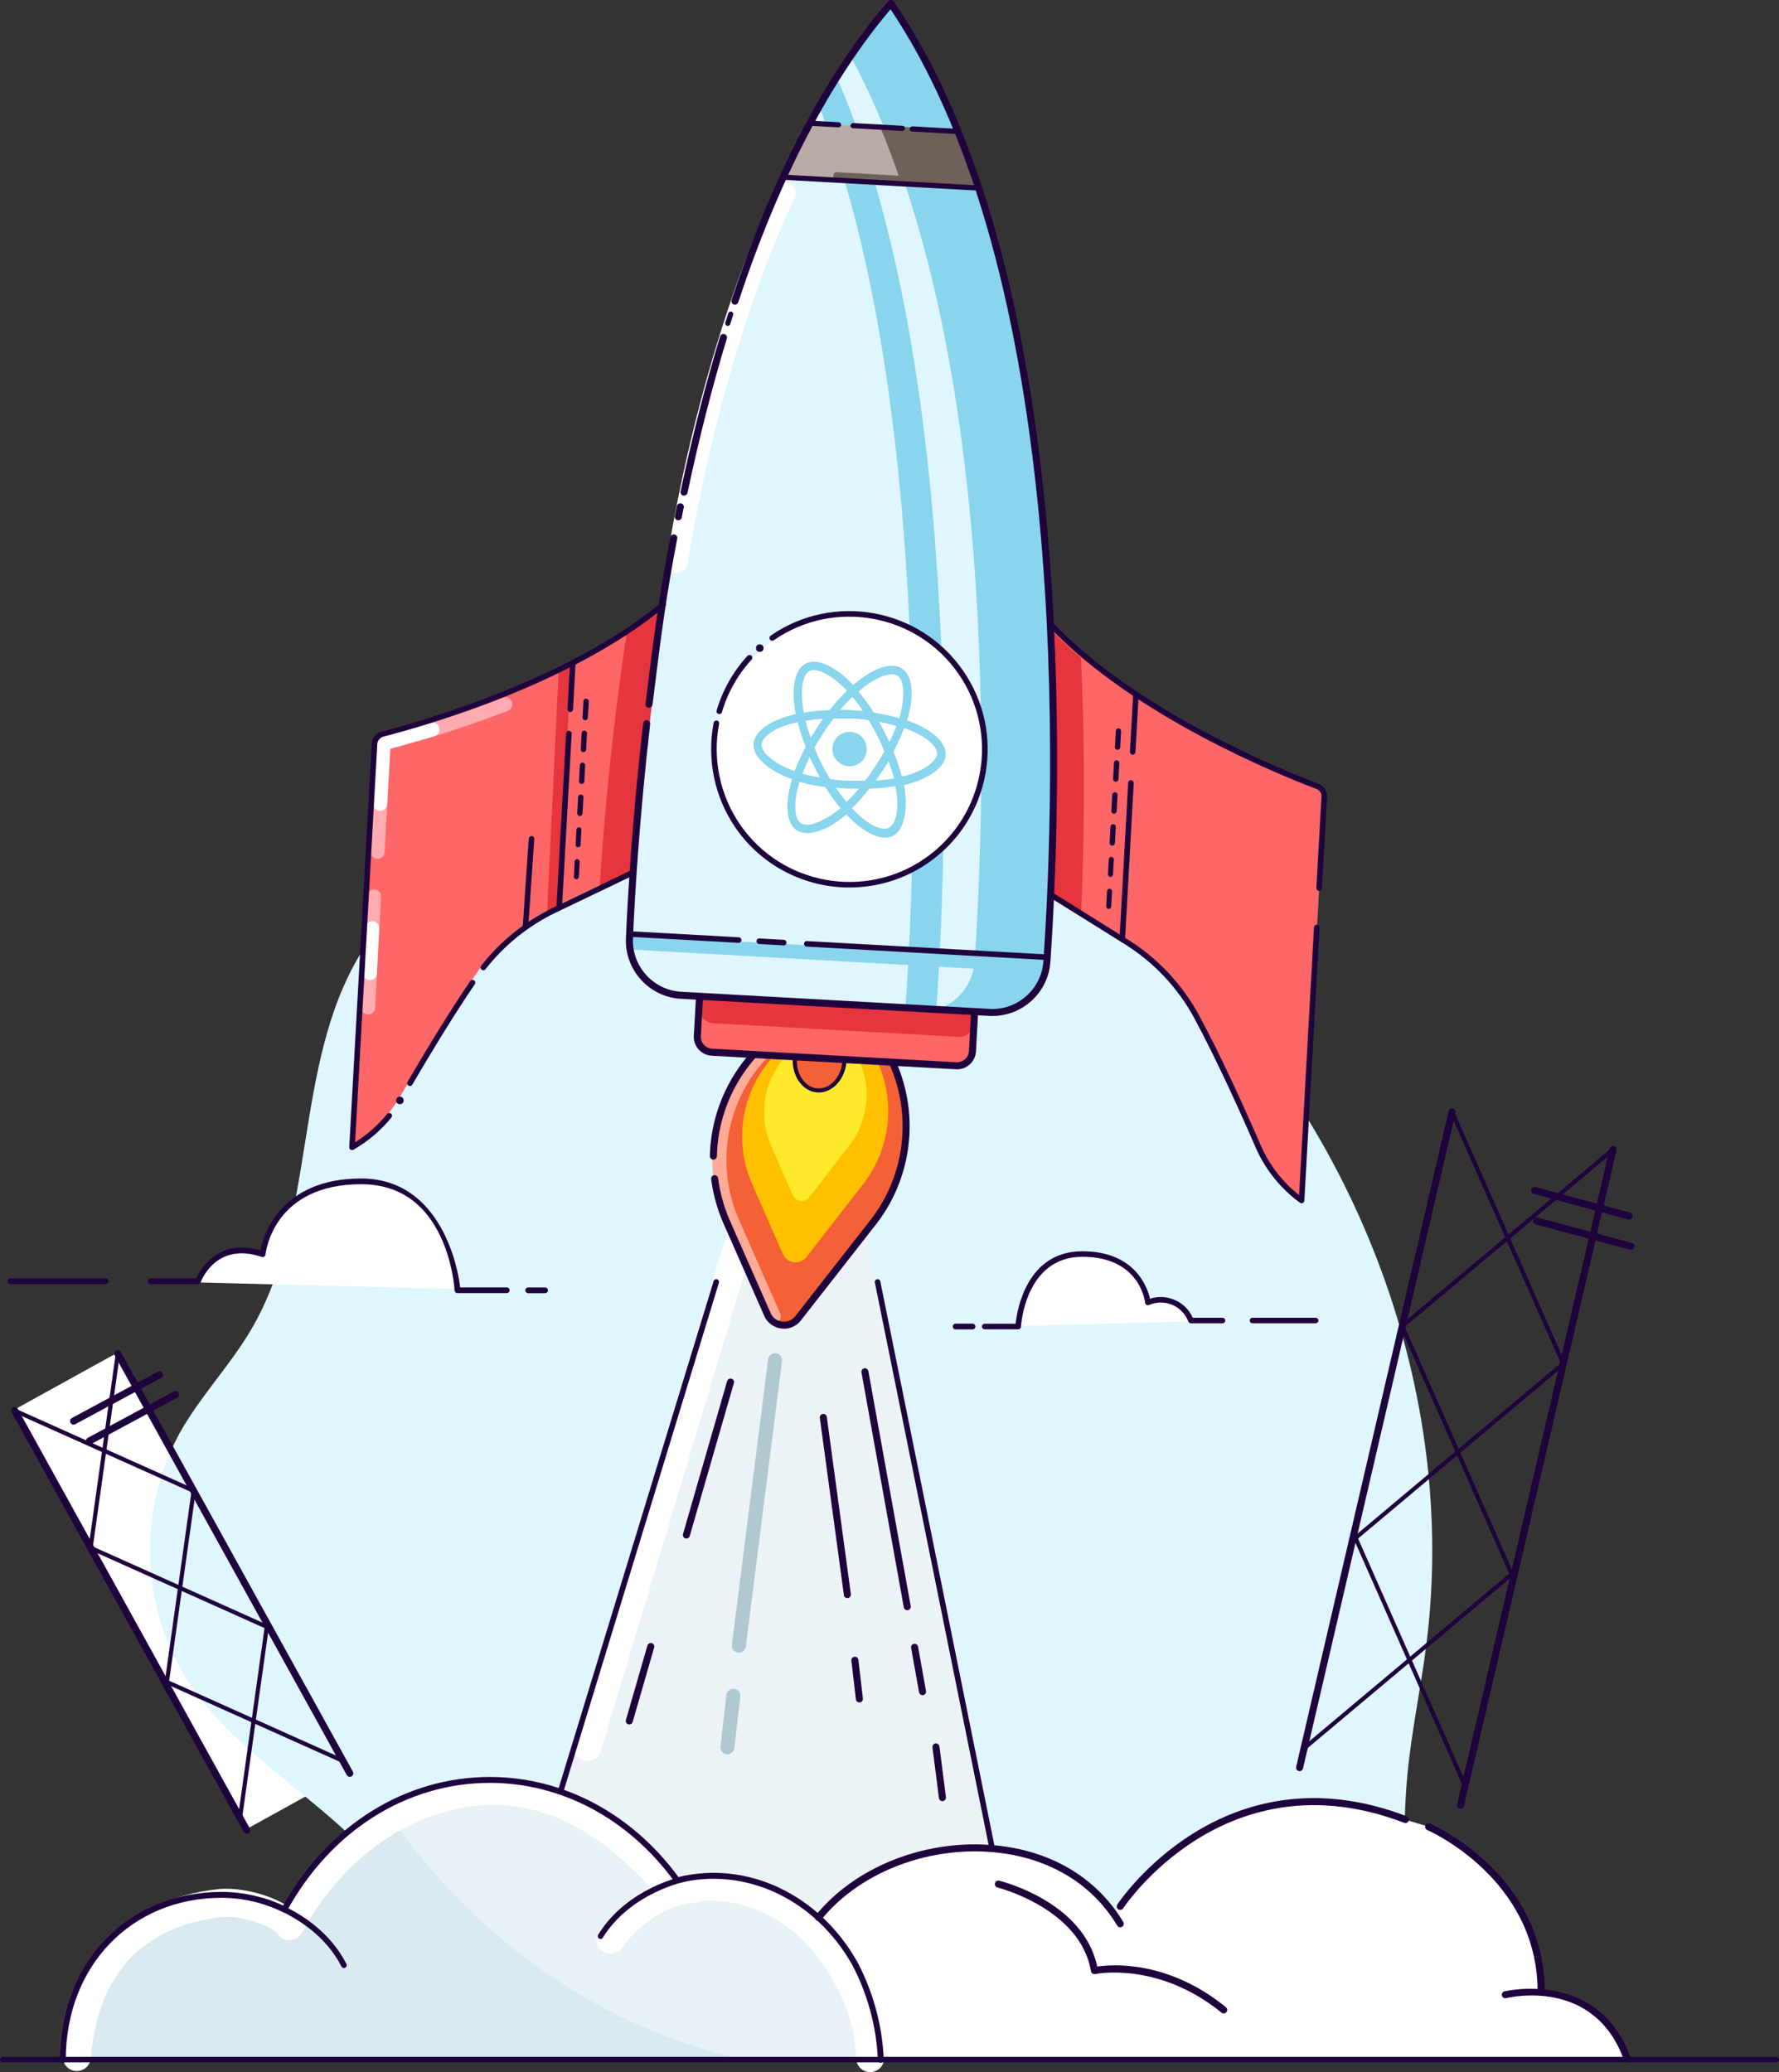 <?xml version="1.0" encoding="UTF-8"?>
<svg xmlns="http://www.w3.org/2000/svg" id="Layer_2" data-name="Layer 2" viewBox="0 0 573.97 668.58">
  <rect x="0" y="0" width="573.97" height="668.58" fill="#333333" stroke="none"/>
  <defs>
    <style> .cls-1 { fill: none; } .cls-2 { fill: #f56137; } .cls-3 { fill: #e8f1f5; } .cls-4 { fill: #fff; } .cls-5 { fill: #ffe92d; } .cls-6 { fill: #ecf3f6; } .cls-7 { fill: #ffc000; } .cls-8 { fill: #ffab97; } .cls-9 { fill: #ffabaf; } .cls-10 { fill: #fd6768; } .cls-11 { fill: #e5353e; } .cls-12 { fill: #baaba7; } .cls-13 { fill: #b0c9d1; } .cls-14 { fill: #dff6ff; } .cls-15 { fill: #1f033c; } .cls-16 { fill: #88d5ed; } .cls-17 { fill: #6f605a; } .cls-18 { fill: #aad4e2; isolation: isolate; opacity: .25; } </style>
  </defs>
  <g id="Layer_1-2" data-name="Layer 1">
    <g id="Layer_2-2" data-name="Layer 2">
      <g id="Layer_1-2" data-name="Layer 1-2">
        <path class="cls-4" d="M37.28,436.8l-33.23,18.37,42.67,77.12,5.51,9.98h0l.16,.29,9.46,17.1,14.86,26.86h0l2.27,3.97,33.23-18.37L37.28,436.8Z"></path>
        <path class="cls-14" d="M134.91,623.8c-11.86-34.73-53.13-49.9-73.63-80.28-15.91-24.33-17.21-55.43-3.38-81,6.62-11.89,16.29-21.84,23.18-33.59,21.35-36.45,13.34-84.68,35.05-120.9,17.67-29.49,55.01-45.78,88.67-38.56,8.8,1.88,17.33,5.19,26.29,6.24,10.93,1.27,21.94-.93,32.82-2.54,25.41-3.77,52.17-4.24,75.79,5.99,14.84,6.44,27.63,16.83,39.24,28.08,59.14,57.21,91.69,142.14,81.21,223.73-1.79,13.95-4.76,27.74-6.08,41.74-1.79,19.21-.41,38.68-3.04,57.82-.68,4.95-1.75,10.14-5.08,13.88-3.79,4.29-9.75,5.83-15.38,6.94-24.68,4.85-49.9,5.56-75.11,6.26l-159.85,4.4"></path>
        <path class="cls-4" d="M394.41,426.09h-10.19c-2.05-5.37-8.07-8.06-13.44-6.01-.15,.06-.29,.12-.44,.18,0,0-1.61-15.63-21.16-15.63s-20.69,23.39-20.69,23.39h-7.19"></path>
        <path class="cls-4" d="M48.58,413.41h15.29s5.1-14.09,20.87-8.73c0,0,2.4-23.5,31.76-23.5s31.1,35.14,31.1,35.14h15.02"></path>
        <path class="cls-4" d="M525.03,664.36c-10.03-27.97-39.36-20.73-39.36-20.73l11.61-.95c0-37.84-36.29-53.24-36.29-53.24l-7.49-2.27c-59.27-22.68-92.01,28.04-92.01,28.04l-2.06,2.04c-20.08-28.83-72.59-26.54-95.27,1.54l14.79,46.27,246.07-.7Z"></path>
        <path class="cls-3" d="M20.27,664.63c0-32.07,22.96-53.22,51.24-53.22,7.02,.02,13.93,1.63,20.23,4.72,13.77-25.11,38.34-41.81,66.33-41.81,24.34,0,46.09,12.63,60.43,32.42,21.57-5.49,44.78,4.54,57.32,26.86,5.06,9.6,7.92,20.19,8.37,31.03"></path>
        <path class="cls-18" d="M239.82,664.63H19.2c0-32.05,22.96-53.19,51.24-53.19,7.03,0,13.98,1.59,20.3,4.67,7.54-14.08,19-25.68,33-33.37,9.66,15.31,46.39,66.01,116.07,81.89Z"></path>
        <path class="cls-4" d="M280.74,668.58c-2.43,0-4.44-1.92-4.53-4.37-.33-8.82-2.88-17.49-7.38-25.08-11.29-20.26-30.69-29.61-50.69-24.5-1.68,.43-3.45-.14-4.58-1.45-17.63-20.69-35.35-30.75-54.19-30.75-24.46,0-48.22,15.78-62,41.18-.73,1.34-2.08,2.23-3.6,2.36-1.52,.12-3-.51-3.95-1.71-2.59-3.28-12.67-6.38-18.6-5.67-25.3,2.94-39.8,18.67-41.91,45.48-.2,2.5-2.36,4.34-4.88,4.17-2.5-.2-4.36-2.38-4.17-4.88,2.46-31.23,20.18-50.33,49.91-53.78,6.32-.73,15.65,1.26,21.93,5.02,15.69-25.57,41.04-41.23,67.27-41.23,20.98,0,40.4,10.43,59.29,31.86,22.86-4.57,45.41,6.76,58.03,29.4,5.21,8.78,8.2,18.94,8.58,29.26,.09,2.51-1.86,4.61-4.37,4.7-.06,0-.11,0-.17,0Z"></path>
        <path class="cls-6" d="M247.7,360.99l-66.74,216.77s31.3,13.79,37.27,29.6c16.04-4.35,33.19-.11,45.37,11.21,14.42-15.64,35.16-23.9,56.39-22.43l-46.37-226.09"></path>
        <path class="cls-4" d="M189.49,568.21c-.43,0-.87-.06-1.31-.19-2.4-.72-3.76-3.25-3.04-5.65l58.21-193.6c.72-2.4,3.26-3.76,5.65-3.04,2.4,.72,3.76,3.25,3.04,5.65l-58.21,193.61c-.59,1.96-2.39,3.23-4.34,3.23Z"></path>
        <path class="cls-2" d="M243.27,340.25c-.5,.41-.94,.88-1.32,1.41-12.42,14.72-15.29,35.26-7.39,52.83l13.22,29.99c1.53,2.83,5.07,3.88,7.9,2.35,.62-.33,1.17-.77,1.62-1.3l23.98-30.62c11.29-14.07,14.18-33.11,7.58-49.9l-.91-2.27"></path>
        <path class="cls-8" d="M249.65,426.98c-.87,0-1.7-.51-2.08-1.36l-13.2-30.01c-8.18-18.2-5.15-39.84,7.71-55.11,.4-.56,.99-1.18,1.65-1.71,.98-.79,2.4-.63,3.19,.35,.78,.98,.63,2.41-.35,3.19-.35,.28-.66,.6-.92,.97-11.85,14.08-14.61,33.84-7.14,50.48l13.21,30.03c.5,1.15-.02,2.49-1.16,2.99-.3,.13-.61,.19-.91,.19Z"></path>
        <path class="cls-7" d="M249.53,340.87c-.38,.31-.71,.67-1,1.07-9.49,11.19-11.74,26.82-5.81,40.24l10.05,22.87c1.27,2.16,4.05,2.89,6.21,1.62,.38-.22,.73-.5,1.03-.82l18.15-23.36c8.57-10.72,10.77-25.2,5.76-37.97l-.68-1.75"></path>
        <path class="cls-5" d="M253.5,340.87c-.26,.22-.5,.47-.7,.75-6.61,7.88-8.14,18.85-3.95,28.24l7.05,16.04c.82,1.51,2.71,2.06,4.22,1.24,.33-.18,.62-.42,.87-.7l12.7-16.4c6.01-7.52,7.55-17.67,4.04-26.63l-.48-1.22"></path>
        <path class="cls-2" d="M272.47,342.52c-.45,5.51-4.4,9.66-8.82,9.3s-7.62-5.13-7.17-10.62"></path>
        <path class="cls-10" d="M225.69,321.49l-.73,12.77c-.14,2.73,1.94,5.07,4.67,5.24l78.87,4.38c2.68,.16,5-1.86,5.22-4.54l.68-12.23"></path>
        <path class="cls-11" d="M226.28,312.17l-.73,12.77c-.15,2.73,1.93,5.06,4.66,5.22,0,0,0,0,.01,0l78.94,4.4c2.73,.15,5.06-1.93,5.22-4.66h0s.68-12.22,.68-12.22"></path>
        <path class="cls-15" d="M308.8,345.03c-.12,0-.23,0-.35-.01l-78.87-4.38c-3.34-.21-5.92-3.09-5.74-6.43l.73-12.78c.04-.63,.56-1.09,1.2-1.07,.63,.04,1.1,.57,1.07,1.2l-.73,12.77c-.11,2.1,1.51,3.91,3.61,4.04l78.86,4.38c2.03,.08,3.86-1.45,4.02-3.5l.68-12.2c.03-.63,.54-1.11,1.2-1.07,.63,.03,1.1,.57,1.07,1.2l-.68,12.23c-.26,3.18-2.94,5.62-6.06,5.62Z"></path>
        <path class="cls-15" d="M252.92,428.71c-2.47,0-4.87-1.32-6.13-3.64l-13.27-30.07c-2.05-4.62-3.42-9.51-4.08-14.53-.08-.62,.36-1.19,.98-1.27,.61-.09,1.19,.36,1.27,.98,.63,4.81,1.94,9.49,3.9,13.91l13.23,29.99c1.19,2.2,4.05,3.05,6.33,1.81,.5-.27,.94-.62,1.31-1.05l23.94-30.62c11.02-13.73,13.85-32.42,7.41-48.79l-.9-2.26c-.23-.58,.05-1.24,.63-1.47,.58-.23,1.24,.05,1.47,.63l.91,2.27c6.74,17.13,3.77,36.68-7.74,51.04l-23.97,30.66c-.59,.68-1.24,1.21-1.98,1.6-1.05,.57-2.19,.84-3.31,.84Z"></path>
        <path class="cls-15" d="M230.16,374.17h-.02c-.63-.01-1.12-.53-1.11-1.16,.25-11.71,4.53-23.1,12.06-32.08,.38-.53,.89-1.08,1.46-1.55,.49-.4,1.2-.33,1.6,.15,.4,.48,.33,1.2-.15,1.6-.43,.35-.8,.75-1.12,1.19-7.25,8.65-11.35,19.54-11.58,30.73-.01,.62-.52,1.11-1.13,1.11Z"></path>
        <path class="cls-15" d="M264.17,352.5c-.19,0-.39,0-.59-.02-2.34-.19-4.44-1.5-5.9-3.67-1.43-2.13-2.1-4.85-1.87-7.65,.03-.36,.36-.61,.71-.6,.36,.03,.63,.35,.6,.71-.21,2.51,.38,4.93,1.64,6.81,1.24,1.84,2.99,2.94,4.92,3.1,4.07,.32,7.69-3.57,8.11-8.7,.03-.36,.35-.61,.71-.6,.36,.03,.63,.35,.6,.71-.46,5.61-4.41,9.93-8.95,9.93Z"></path>
        <path class="cls-14" d="M319.26,326.64l-99.6-5.53c-9.61-.55-16.99-8.71-16.58-18.33,2.43-57,15.4-221.46,84.36-301.69,59.64,87.38,54.24,252.29,50.34,309.22-.67,9.59-8.91,16.86-18.51,16.33Z"></path>
        <path class="cls-16" d="M338,310.24c-.64,9.6-8.9,16.9-18.51,16.35l-16.88-.93c6.69-2.29,11.35-8.37,11.82-15.42,3.65-53.37,8.62-201.64-39.9-291.94,4.04-6,8.43-11.75,13.13-17.24,59.59,87.4,54.21,252.24,50.34,309.18Z"></path>
        <path class="cls-16" d="M302.14,324.78c-.46,.2-.93,.37-1.41,.52h1.38l-9.94-.7c4.13-57.87,7.1-201.7-27.95-290.49,1.84-3.08,3.75-6.14,5.72-9.16,39.56,89.76,36.5,239.9,32.19,299.83Z"></path>
        <path class="cls-12" d="M315.77,60.68l-62.99-3.52,.29-.64c.7-1.52,1.41-3.04,2.27-4.54,.18-.41,.39-.82,.59-1.22,.77-1.61,1.57-3.22,2.27-4.81,.32-.64,.64-1.27,.98-1.91,.68-1.34,1.36-2.65,2.09-3.95,.04-.11,.1-.22,.16-.32l47.64,2.65c2.43,5.9,4.65,12,6.71,18.24Z"></path>
        <path class="cls-17" d="M314.5,60.02l-23.89-1.34c-2.07-6.23-4.34-12.28-6.81-18.15l23.95,1.34c2.45,5.76,4.67,11.91,6.74,18.15Z"></path>
        <line class="cls-1" x1="184.79" y1="213.38" x2="180.42" y2="291.96"></line>
        <line class="cls-1" x1="189.1" y1="225.34" x2="188.81" y2="230.56"></line>
        <line class="cls-1" x1="188.54" y1="235.66" x2="188.24" y2="240.85"></line>
        <line class="cls-1" x1="187.95" y1="245.96" x2="187.65" y2="251.18"></line>
        <line class="cls-1" x1="187.38" y1="256.28" x2="187.08" y2="261.5"></line>
        <line class="cls-1" x1="186.79" y1="266.76" x2="186.52" y2="271.64"></line>
        <line class="cls-1" x1="186.22" y1="277.06" x2="185.95" y2="281.96"></line>
        <path class="cls-10" d="M213.87,194.24c-31.08,25.79-79.44,38.88-90.58,41.67-1.44,.37-2.47,1.63-2.54,3.11l-7.33,130.34h0c6.6-3.8,12.08-9.28,15.88-15.88,5.9-10.28,15.45-26.49,24.32-39.27,6.39-9.28,15.09-16.72,25.25-21.59l25.41-12.18"></path>
        <path class="cls-9" d="M118.76,327.37s-.08,0-.12,0c-1.25-.07-2.21-1.13-2.14-2.39l1.91-35.86c.07-1.25,1.16-2.19,2.39-2.14,1.25,.07,2.21,1.13,2.14,2.39l-1.91,35.86c-.06,1.21-1.07,2.15-2.26,2.15Z"></path>
        <path class="cls-4" d="M119.33,316.26s-.08,0-.12,0c-1.25-.06-2.21-1.13-2.15-2.38l.75-14.5c.06-1.25,1.12-2.22,2.38-2.15,1.25,.06,2.21,1.13,2.15,2.38l-.75,14.5c-.06,1.21-1.06,2.15-2.26,2.15Z"></path>
        <path class="cls-9" d="M121.83,277.13s-.08,0-.13,0c-1.25-.07-2.21-1.14-2.14-2.39l1.84-33.64c.12-1.78,1.33-3.29,3.01-3.78,12.81-3.35,25.5-7.45,37.79-12.19,1.17-.45,2.48,.13,2.93,1.3s-.13,2.48-1.3,2.93c-12.35,4.76-25.11,8.89-37.92,12.25l-1.82,33.37c-.07,1.21-1.07,2.14-2.26,2.14Z"></path>
        <path class="cls-4" d="M122.67,261.63s-.08,0-.13,0c-1.25-.07-2.21-1.14-2.14-2.39l1-18.15c.12-1.78,1.33-3.29,3.01-3.78,1.54-.4,4.2-1.17,7.53-2.12,2.1-.6,4.46-1.28,6.96-1.99,1.2-.34,2.46,.36,2.8,1.56,.34,1.21-.36,2.46-1.56,2.8-2.49,.71-4.85,1.38-6.95,1.98-3.16,.91-5.73,1.64-7.28,2.06l-.98,17.88c-.07,1.21-1.07,2.14-2.26,2.14Z"></path>
        <polygon class="cls-11" points="180.44 292.66 176.49 294.89 180.26 216.24 184.25 213.61 180.44 292.66"></polygon>
        <line class="cls-1" x1="366.47" y1="224.48" x2="362.09" y2="303.05"></line>
        <line class="cls-1" x1="360.86" y1="235.86" x2="360.57" y2="241.08"></line>
        <line class="cls-1" x1="360.27" y1="246.18" x2="360" y2="251.38"></line>
        <line class="cls-1" x1="359.71" y1="256.48" x2="359.41" y2="261.7"></line>
        <line class="cls-1" x1="359.14" y1="266.8" x2="358.85" y2="272.02"></line>
        <line class="cls-1" x1="358.55" y1="277.28" x2="358.28" y2="282.16"></line>
        <line class="cls-1" x1="357.98" y1="287.58" x2="357.71" y2="292.48"></line>
        <path class="cls-10" d="M339.63,202.18c28.01,29.01,74.61,47.45,85.36,51.54,1.42,.51,2.34,1.88,2.27,3.38l-7.26,130.25h0c-6.17-4.5-11.02-10.57-14.04-17.58-4.72-10.87-12.43-28.04-19.8-41.72-5.34-9.88-13.16-18.19-22.68-24.14l-23.91-14.95"></path>
        <path class="cls-11" d="M212.69,196.83l.84,2.79c-1.5,9.28-1.93,17.26-2.95,25.38-.36,2.74-.75,6.49-1.04,9.07-2,17.26-3.86,31.76-4.81,46.05l-11.34,7.53c1.32-21.53,3.88-50.79,8.78-83.07,3.63-2.41,7.15-5,10.53-7.76Z"></path>
        <path class="cls-11" d="M339.16,203.29v.29c1.79,33.37,1.41,63.81,.52,86.58l9.07,5.6c.98-21.55,1.52-50.93,0-83.52-3.35-2.82-6.55-5.81-9.6-8.96Z"></path>
        <rect class="cls-16" x="268.32" y="240.79" width="4.54" height="134.13" transform="translate(-51.85 560.89) rotate(-86.81)"></rect>
        <path class="cls-4" d="M218.46,184.87c-.18,0-.37-.01-.56-.05-1.85-.3-3.11-2.05-2.81-3.91,12.33-75.09,35.04-119.7,35.27-120.14,.86-1.67,2.91-2.32,4.58-1.46,1.67,.86,2.33,2.91,1.47,4.58-.22,.43-22.46,44.19-34.6,118.13-.27,1.67-1.72,2.85-3.35,2.85Z"></path>
        <path class="cls-15" d="M220.7,159.92c-.08,0-.16,0-.24-.02-.61-.13-1-.73-.88-1.34,3.73-17.62,8.02-34.44,12.75-50,.18-.6,.81-.93,1.42-.76,.6,.18,.94,.82,.76,1.42-4.71,15.5-8.98,32.26-12.7,49.81-.11,.53-.58,.9-1.11,.9Z"></path>
        <path class="cls-15" d="M209.38,228.38s-.09,0-.14,0c-.62-.08-1.06-.64-.98-1.27l.48-3.85c2.09-16.75,3.89-31.22,7.54-49.9,.12-.62,.72-1.02,1.33-.9,.61,.12,1.02,.72,.9,1.33-3.64,18.6-5.43,33.03-7.51,49.74l-.48,3.85c-.07,.57-.56,.99-1.12,.99Z"></path>
        <path class="cls-15" d="M337.27,309.73s-.03,0-.05,0l-76.97-4.29c-.49-.03-.87-.45-.85-.94,.03-.5,.45-.9,.94-.85l76.97,4.29c.49,.03,.87,.45,.85,.94-.03,.48-.42,.85-.89,.85Z"></path>
        <path class="cls-15" d="M252.85,305.04s-.04,0-.05,0l-7.89-.45c-.49-.03-.87-.45-.84-.95,.03-.5,.47-.87,.95-.84l7.89,.45c.49,.03,.87,.45,.84,.95-.03,.48-.42,.85-.89,.85Z"></path>
        <path class="cls-15" d="M238.33,304.22s-.03,0-.05,0l-34.98-1.95c-.49-.03-.87-.45-.85-.94,.03-.49,.46-.89,.94-.85l34.98,1.95c.49,.03,.87,.45,.85,.94-.03,.48-.42,.85-.89,.85Z"></path>
        <path class="cls-15" d="M180.42,293.81s-.03,0-.05,0c-.49-.03-.87-.45-.85-.94l3.13-56.23c.03-.49,.43-.9,.94-.85,.49,.03,.87,.45,.85,.94l-3.13,56.23c-.03,.48-.42,.85-.89,.85Z"></path>
        <path class="cls-15" d="M184,229.75s-.03,0-.05,0c-.49-.03-.87-.45-.85-.94l.79-14.52c.03-.49,.45-.89,.94-.85,.49,.03,.87,.45,.85,.94l-.79,14.52c-.03,.48-.42,.85-.89,.85Z"></path>
        <path class="cls-15" d="M188.81,232.37s-.03,0-.05,0c-.48-.03-.84-.43-.81-.91l.29-5.22c.03-.48,.45-.83,.91-.81,.48,.03,.84,.43,.81,.91l-.29,5.22c-.03,.46-.41,.81-.86,.81Z"></path>
        <path class="cls-15" d="M188.24,242.69s-.03,0-.05,0c-.48-.03-.84-.43-.81-.91l.29-5.22c.03-.48,.46-.85,.91-.81,.48,.03,.84,.43,.81,.91l-.29,5.22c-.03,.46-.41,.81-.86,.81Z"></path>
        <path class="cls-15" d="M187.65,252.99s-.03,0-.05,0c-.48-.03-.84-.43-.81-.91l.29-5.19c.03-.48,.45-.84,.91-.81,.48,.03,.84,.43,.81,.91l-.29,5.19c-.03,.46-.41,.81-.86,.81Z"></path>
        <path class="cls-15" d="M187.09,263.31s-.03,0-.05,0c-.48-.03-.84-.43-.81-.91l.29-5.22c.03-.48,.45-.84,.91-.81,.48,.03,.84,.43,.81,.91l-.29,5.22c-.03,.46-.41,.81-.86,.81Z"></path>
        <path class="cls-15" d="M186.52,273.39s-.03,0-.05,0c-.44-.02-.78-.4-.76-.85l.27-4.88c.03-.45,.45-.78,.85-.76,.44,.02,.78,.4,.76,.85l-.27,4.88c-.02,.43-.38,.76-.8,.76Z"></path>
        <path class="cls-15" d="M185.95,283.72s-.03,0-.05,0c-.44-.02-.78-.4-.76-.85l.27-4.88c.03-.45,.45-.8,.85-.76,.44,.02,.78,.4,.76,.85l-.27,4.88c-.02,.43-.38,.76-.8,.76Z"></path>
        <path class="cls-15" d="M155.94,313.07c-.19,0-.39-.06-.55-.19-.39-.3-.46-.87-.16-1.26,6.18-7.94,14.25-14.43,23.32-18.79l25.43-12.2c.45-.22,.98-.03,1.2,.42,.21,.45,.03,.98-.42,1.2l-25.43,12.2c-8.82,4.24-16.67,10.56-22.68,18.28-.18,.23-.44,.35-.71,.35Z"></path>
        <path class="cls-15" d="M132.26,350.43c-.15,0-.31-.04-.45-.12-.43-.25-.57-.8-.32-1.23,7.64-13.1,14.45-24.04,20.22-32.51,.28-.41,.84-.52,1.24-.24,.41,.28,.52,.84,.24,1.24-5.75,8.44-12.53,19.35-20.16,32.41-.17,.28-.47,.44-.78,.44Z"></path>
        <path class="cls-15" d="M113.57,371.09c-.16,0-.33-.04-.47-.13-.28-.17-.44-.48-.42-.81l7.26-130.27c.11-1.88,1.41-3.46,3.23-3.92,13.6-3.48,60.28-16.77,90.21-41.56,.38-.31,.94-.26,1.26,.12,.32,.38,.26,.95-.12,1.26-30.21,25.03-77.22,38.41-90.9,41.92-1.06,.27-1.83,1.2-1.89,2.29l-7.16,128.58c3.92-2.46,7.39-5.52,10.32-9.12,.31-.38,.88-.44,1.26-.13,.38,.31,.44,.88,.13,1.26-3.42,4.2-7.54,7.7-12.25,10.4-.14,.08-.29,.12-.45,.12Z"></path>
        <path class="cls-15" d="M362.09,303.95s-.03,0-.05,0c-.49-.03-.87-.45-.85-.94l2.81-50.45c.03-.49,.45-.9,.94-.85,.49,.03,.87,.45,.85,.94l-2.81,50.45c-.03,.48-.42,.85-.89,.85Z"></path>
        <path class="cls-15" d="M365.45,243.52s-.03,0-.05,0c-.5-.03-.87-.45-.85-.94l1.02-18.15c.03-.5,.47-.87,.94-.85,.5,.03,.87,.45,.85,.94l-1.02,18.15c-.03,.48-.42,.85-.89,.85Z"></path>
        <path class="cls-15" d="M360.57,241.94s-.03,0-.05,0c-.48-.03-.84-.43-.81-.91l.29-5.22c.03-.48,.45-.82,.91-.81,.48,.03,.84,.43,.81,.91l-.29,5.22c-.03,.46-.41,.81-.86,.81Z"></path>
        <path class="cls-15" d="M360,252.24s-.03,0-.05,0c-.48-.02-.84-.43-.82-.91l.27-5.19c.03-.48,.43-.86,.91-.82,.48,.02,.84,.43,.82,.91l-.27,5.19c-.02,.46-.4,.82-.86,.82Z"></path>
        <path class="cls-15" d="M359.41,262.56s-.03,0-.05,0c-.48-.03-.84-.43-.81-.91l.3-5.22c.03-.48,.45-.84,.91-.81,.48,.03,.84,.43,.81,.91l-.3,5.22c-.03,.46-.41,.81-.86,.81Z"></path>
        <path class="cls-15" d="M358.85,272.88s-.03,0-.05,0c-.48-.03-.84-.43-.81-.91l.3-5.22c.03-.48,.45-.83,.91-.81,.48,.03,.84,.43,.81,.91l-.3,5.22c-.03,.46-.41,.81-.86,.81Z"></path>
        <path class="cls-15" d="M358.28,282.97s-.03,0-.05,0c-.44-.02-.78-.41-.76-.85l.27-4.88c.03-.44,.4-.77,.85-.76,.44,.02,.78,.41,.76,.85l-.27,4.88c-.02,.43-.38,.76-.8,.76Z"></path>
        <path class="cls-15" d="M357.71,293.29s-.03,0-.05,0c-.44-.02-.78-.4-.76-.85l.27-4.9c.03-.45,.43-.8,.85-.76,.44,.02,.78,.4,.76,.85l-.27,4.9c-.02,.43-.38,.76-.8,.76Z"></path>
        <path class="cls-15" d="M419.93,388.24c-.19,0-.37-.06-.53-.17-6.29-4.59-11.25-10.8-14.34-17.95-5.06-11.66-12.6-28.35-19.77-41.65-5.26-9.72-12.99-17.95-22.37-23.8l-23.91-14.95c-.42-.26-.55-.82-.28-1.23,.26-.42,.81-.55,1.23-.28l23.91,14.95c9.64,6.01,17.59,14.47,23,24.47,7.2,13.35,14.76,30.09,19.84,41.79,2.74,6.35,7.01,11.92,12.42,16.2l4.81-86.4c.03-.49,.44-.89,.94-.85,.49,.03,.87,.45,.85,.94l-4.9,88.08c-.02,.33-.21,.62-.51,.76-.12,.06-.25,.09-.38,.09Z"></path>
        <path class="cls-15" d="M425.6,287.48s-.03,0-.05,0c-.49-.03-.87-.45-.85-.94l1.66-29.49c.05-1.11-.62-2.11-1.67-2.49-13.24-5.03-58.52-23.6-85.7-51.76-.34-.36-.33-.92,.02-1.27,.36-.34,.92-.33,1.27,.02,26.93,27.89,71.89,46.33,85.03,51.32,1.78,.64,2.93,2.35,2.85,4.26l-1.66,29.5c-.03,.48-.42,.85-.89,.85Z"></path>
        <path class="cls-15" d="M180.96,578.65c-.09,0-.18-.01-.26-.04-.47-.14-.74-.65-.6-1.12l50.13-164.12c.15-.47,.65-.74,1.12-.6,.47,.14,.74,.65,.6,1.12l-50.13,164.12c-.12,.39-.47,.64-.86,.64Z"></path>
        <path class="cls-15" d="M320.05,597.02c-.42,0-.79-.29-.88-.72l-36.91-182.49c-.1-.49,.22-.96,.7-1.05,.48-.11,.96,.21,1.06,.7l36.91,182.49c.1,.49-.22,.96-.7,1.05-.06,.01-.12,.02-.18,.02Z"></path>
        <path class="cls-15" d="M221.45,496.43c-.1,0-.21-.01-.31-.04-.6-.17-.95-.8-.78-1.4l14.24-49.36c.18-.6,.8-.95,1.4-.78,.6,.17,.95,.8,.78,1.4l-14.24,49.36c-.14,.5-.6,.82-1.09,.82Z"></path>
        <path class="cls-15" d="M203.03,556.43c-.1,0-.21-.01-.31-.04-.6-.18-.95-.8-.78-1.4l6.94-24.02c.18-.6,.8-.95,1.4-.78,.6,.18,.95,.8,.78,1.4l-6.94,24.02c-.14,.5-.6,.82-1.09,.82Z"></path>
        <path class="cls-15" d="M79.63,591.68c-.4,0-.79-.21-.99-.58L3.78,455.72c-.3-.55-.1-1.24,.44-1.54,.55-.3,1.24-.1,1.54,.44l74.86,135.38c.3,.55,.1,1.24-.44,1.54-.18,.1-.36,.14-.55,.14Z"></path>
        <path class="cls-15" d="M112.86,573.31c-.4,0-.79-.21-.99-.58L37.01,437.35c-.3-.55-.1-1.24,.44-1.54,.55-.3,1.24-.1,1.54,.44l74.86,135.38c.3,.55,.1,1.24-.44,1.54-.18,.1-.36,.14-.55,.14Z"></path>
        <path class="cls-15" d="M62.48,481.72c-.09,0-.18-.02-.27-.06l-57.71-25.88c-.34-.15-.49-.55-.34-.89,.15-.34,.55-.48,.88-.34l57.71,25.88c.34,.15,.49,.55,.34,.89-.11,.25-.36,.39-.61,.39Z"></path>
        <path class="cls-15" d="M29.23,500.09s-.06,0-.09,0c-.37-.05-.62-.39-.57-.76l8.78-62.63c.05-.37,.39-.62,.76-.57,.37,.05,.62,.39,.57,.76l-8.78,62.63c-.05,.33-.33,.58-.66,.58Z"></path>
        <path class="cls-15" d="M86.94,525.98c-.09,0-.18-.02-.27-.06l-57.71-25.88c-.34-.15-.49-.55-.34-.89,.15-.34,.55-.49,.88-.34l57.71,25.88c.34,.15,.49,.55,.34,.89-.11,.25-.36,.39-.61,.39Z"></path>
        <path class="cls-15" d="M53.7,544.35s-.06,0-.09,0c-.37-.05-.62-.39-.57-.76l8.78-62.63c.05-.37,.39-.62,.76-.57,.37,.05,.62,.39,.57,.76l-8.78,62.63c-.05,.33-.33,.58-.66,.58Z"></path>
        <path class="cls-15" d="M110.66,568.87c-.09,0-.18-.02-.27-.06l-57.71-25.88c-.34-.15-.49-.55-.34-.89,.15-.34,.55-.49,.88-.34l57.71,25.88c.34,.15,.49,.55,.34,.89-.11,.25-.36,.39-.61,.39Z"></path>
        <path class="cls-15" d="M77.43,587.25s-.06,0-.09,0c-.37-.05-.62-.39-.57-.76l8.78-62.63c.05-.37,.39-.62,.76-.57,.37,.05,.62,.39,.57,.76l-8.78,62.63c-.05,.33-.33,.58-.66,.58Z"></path>
        <path class="cls-15" d="M419.3,571.49c-.09,0-.17,0-.26-.03-.61-.14-.99-.75-.85-1.36l49.2-211.57c.14-.61,.75-.99,1.36-.85,.61,.14,.99,.75,.85,1.36l-49.2,211.57c-.12,.52-.59,.88-1.1,.88Z"></path>
        <path class="cls-15" d="M471.24,583.56c-.09,0-.17,0-.26-.03-.61-.14-.99-.75-.85-1.36l49.2-211.55c.14-.61,.75-1,1.36-.85,.61,.14,.99,.75,.85,1.36l-49.2,211.55c-.12,.52-.59,.88-1.1,.88Z"></path>
        <path class="cls-15" d="M504.36,440.69c-.26,0-.5-.15-.61-.4l-35.86-81.23c-.15-.34,0-.73,.34-.88,.33-.15,.73,0,.88,.34l35.86,81.23c.15,.34,0,.73-.34,.88-.09,.04-.18,.06-.27,.06Z"></path>
        <path class="cls-15" d="M452.42,428.62c-.19,0-.38-.08-.51-.24-.24-.28-.2-.7,.08-.94l68.03-57.07c.28-.24,.7-.2,.94,.08,.24,.28,.2,.7-.08,.94l-68.03,57.07c-.13,.11-.28,.16-.43,.16Z"></path>
        <path class="cls-15" d="M488.28,509.85c-.26,0-.5-.15-.61-.4l-35.86-81.23c-.15-.34,0-.73,.34-.88,.33-.16,.73,0,.88,.34l35.86,81.23c.15,.34,0,.73-.34,.88-.09,.04-.18,.06-.27,.06Z"></path>
        <path class="cls-15" d="M436.33,497.78c-.19,0-.38-.08-.51-.24-.24-.28-.2-.7,.08-.94l68.03-57.09c.28-.24,.7-.2,.94,.08,.24,.28,.2,.7-.08,.94l-68.03,57.09c-.13,.11-.28,.16-.43,.16Z"></path>
        <path class="cls-15" d="M472.67,576.9c-.26,0-.5-.15-.61-.4l-35.86-81.23c-.15-.34,0-.73,.34-.88,.33-.15,.73,0,.88,.34l35.86,81.23c.15,.34,0,.73-.34,.88-.09,.04-.18,.06-.27,.06Z"></path>
        <path class="cls-15" d="M420.73,564.81c-.19,0-.38-.08-.51-.24-.24-.28-.2-.7,.08-.94l68.03-57.07c.28-.24,.7-.2,.94,.08,.24,.28,.2,.7-.08,.94l-68.03,57.07c-.13,.11-.28,.16-.43,.16Z"></path>
        <path class="cls-15" d="M297.64,546.97c-.54,0-1.02-.39-1.12-.93l-2.56-14.31c-.11-.62,.3-1.21,.92-1.32,.63-.1,1.21,.3,1.32,.92l2.56,14.31c.11,.62-.3,1.21-.92,1.32-.07,.01-.14,.02-.2,.02Z"></path>
        <path class="cls-15" d="M292.72,519.57c-.54,0-1.02-.39-1.12-.93l-13.66-75.81c-.11-.62,.3-1.21,.91-1.32,.62-.1,1.21,.3,1.32,.91l13.66,75.81c.11,.62-.3,1.21-.91,1.32-.07,.01-.14,.02-.2,.02Z"></path>
        <path class="cls-15" d="M304.06,581.16c-.56,0-1.05-.42-1.12-.99l-2.09-16.35c-.08-.62,.36-1.19,.98-1.27,.63-.08,1.19,.36,1.27,.98l2.09,16.35c.08,.62-.36,1.19-.98,1.27-.05,0-.1,0-.15,0Z"></path>
        <path class="cls-15" d="M273.39,515.65c-.56,0-1.05-.41-1.12-.98l-7.76-57.16c-.08-.62,.35-1.19,.97-1.28,.63-.1,1.19,.35,1.28,.97l7.76,57.16c.08,.62-.35,1.19-.97,1.28-.05,0-.1,.01-.15,.01Z"></path>
        <path class="cls-15" d="M277.27,549.31c-.57,0-1.06-.43-1.13-1l-1.45-12.48c-.07-.62,.37-1.19,1-1.26,.62-.06,1.19,.37,1.26,1l1.45,12.48c.07,.62-.37,1.19-1,1.26-.04,0-.09,0-.13,0Z"></path>
        <path class="cls-15" d="M361.43,621.87c-.39,0-.76-.19-.97-.55-8.47-14.08-23.15-22.53-41.35-23.79-20.99-1.45-42.23,7.14-54.15,21.9-.39,.49-1.11,.56-1.59,.17-.49-.39-.56-1.11-.17-1.59,12.37-15.31,34.37-24.26,56.07-22.73,18.96,1.31,34.28,10.15,43.14,24.88,.32,.54,.15,1.23-.39,1.56-.18,.11-.38,.16-.58,.16Z"></path>
        <path class="cls-15" d="M361.43,616.27c-.21,0-.42-.06-.61-.18-.53-.34-.68-1.04-.34-1.57,.33-.51,33.92-51.21,93.36-28.48,.58,.22,.88,.88,.65,1.46-.22,.59-.88,.88-1.46,.65-57.7-22.07-90.33,27.09-90.65,27.59-.22,.33-.58,.52-.95,.52Z"></path>
        <path class="cls-15" d="M497.22,643.81c-.63,0-1.13-.51-1.13-1.13,0-36.62-35.25-52.04-35.6-52.19-.58-.24-.85-.91-.6-1.49,.24-.58,.9-.85,1.49-.6,.37,.16,36.99,16.14,36.99,54.28,0,.63-.51,1.13-1.13,1.13Z"></path>
        <path class="cls-15" d="M525.03,665.49c-.47,0-.9-.29-1.07-.75-9.56-26.66-36.87-20.3-38.02-20.01-.61,.14-1.22-.22-1.37-.83-.15-.61,.22-1.22,.83-1.37,.3-.07,30.44-7.15,40.7,21.45,.21,.59-.1,1.24-.68,1.45-.13,.04-.26,.07-.38,.07Z"></path>
        <path class="cls-15" d="M34.01,414.34H3.41c-.51,0-.93-.42-.93-.93s.42-.93,.93-.93h30.6c.51,0,.93,.42,.93,.93s-.42,.93-.93,.93Z"></path>
        <path class="cls-15" d="M163.47,417.24h-15.88c-.5,0-.9-.39-.93-.88,0-.09-.48-8.75-4.48-17.27-5.29-11.27-13.93-16.98-25.69-16.98-28.13,0-30.73,21.74-30.83,22.67-.03,.28-.18,.53-.42,.69-.24,.15-.53,.18-.8,.1-14.69-5-19.5,7.63-19.7,8.17-.13,.37-.48,.61-.87,.61h-15.29c-.51,0-.93-.42-.93-.93s.42-.93,.93-.93h14.68c1.24-2.68,7-13.09,20.74-9.01,.96-4.78,6.38-23.22,32.49-23.22s31.41,29.6,31.96,35.14h15.02c.51,0,.93,.42,.93,.93s-.42,.93-.93,.93Z"></path>
        <path class="cls-15" d="M424.47,426.98h-20.37c-.5,0-.9-.4-.9-.89s.4-.89,.9-.89h20.37c.5,0,.9,.4,.9,.89s-.4,.89-.9,.89Z"></path>
        <path class="cls-15" d="M328.49,428.91h-10.8c-.5,0-.9-.4-.9-.89s.4-.89,.9-.89h9.98c.46-4.3,3.52-23.39,21.51-23.39,17,0,21,11.6,21.85,15.31,2.66-.86,5.51-.71,8.09,.44,2.57,1.15,4.57,3.16,5.71,5.71h9.59c.5,0,.9,.4,.9,.89s-.4,.89-.9,.89h-10.19c-.37,0-.7-.23-.84-.58-.91-2.37-2.68-4.25-5-5.29-2.32-1.04-4.9-1.11-7.28-.2-.14,.05-.27,.1-.4,.16-.27,.12-.56,.1-.81-.04-.25-.14-.41-.4-.44-.68-.06-.6-1.8-14.83-20.27-14.83s-19.78,22.31-19.79,22.54c-.02,.48-.42,.85-.89,.85Z"></path>
        <path class="cls-15" d="M234.81,105.17c-.08,0-.17-.01-.25-.04-.44-.14-.68-.6-.54-1.04l.95-2.99c.14-.43,.6-.67,1.04-.54,.44,.14,.68,.6,.54,1.04l-.95,2.99c-.11,.35-.44,.58-.79,.58Z"></path>
        <path class="cls-15" d="M218.84,167.88c-.08,0-.15,0-.23-.02-.61-.13-1.01-.72-.88-1.34l.66-3.22c.13-.61,.73-1.01,1.34-.88,.61,.13,1.01,.72,.88,1.34l-.66,3.22c-.11,.54-.58,.91-1.11,.91Z"></path>
        <circle class="cls-15" cx="129.01" cy="355.07" r="1.22"></circle>
        <path class="cls-17" d="M313.84,60.34s-.04,0-.06,0l-43.85-2.52c-.63-.04-1.1-.57-1.07-1.2,.04-.62,.56-1.1,1.2-1.07l42.12,2.42-3.94-10.7c-.22-.59,.08-1.24,.67-1.46,.58-.21,1.24,.08,1.46,.67l4.54,12.32c.13,.36,.07,.76-.15,1.07-.21,.29-.55,.46-.91,.46Z"></path>
        <path class="cls-15" d="M320.23,327.83c-.34,0-.69,0-1.03-.03l-99.6-5.53c-10.17-.58-18.09-9.33-17.65-19.51,.52-12.32,1.94-37.73,5.56-69.38,.07-.62,.64-1.09,1.25-1,.62,.07,1.07,.63,1,1.25-3.61,31.58-5.03,56.92-5.55,69.22-.38,8.94,6.58,16.64,15.51,17.15l99.6,5.53c8.91,.51,16.7-6.37,17.31-15.3,1.92-27.94,4.29-83.66-1.34-143.01-6.79-71.63-22.93-126.87-47.97-164.23-19.42,22.92-35.94,54.71-49.13,94.53-.2,.59-.84,.91-1.43,.72-.59-.2-.92-.84-.72-1.43,13.5-40.76,30.5-73.2,50.53-96.43,.23-.27,.57-.39,.92-.39,.35,.02,.67,.2,.87,.49,25.74,37.69,42.29,93.72,49.19,166.52,5.64,59.51,3.26,115.37,1.34,143.38-.67,9.82-8.94,17.44-18.67,17.44Z"></path>
        <path class="cls-15" d="M309.03,43.26s-.03,0-.05,0l-14.68-.82c-.46-.03-.82-.42-.79-.88,.03-.46,.46-.8,.88-.79l14.68,.82c.46,.03,.82,.42,.79,.88-.03,.45-.4,.79-.84,.79Z"></path>
        <path class="cls-15" d="M291.16,42.26s-.03,0-.05,0l-15.92-.88c-.46-.03-.82-.42-.79-.88,.03-.46,.44-.81,.88-.79l15.92,.88c.46,.03,.82,.42,.79,.88-.03,.45-.4,.79-.84,.79Z"></path>
        <path class="cls-15" d="M270.54,41.1s-.03,0-.05,0l-9.16-.5c-.46-.03-.82-.42-.79-.88s.43-.8,.88-.79l9.16,.5c.46,.03,.82,.42,.79,.88-.02,.45-.4,.79-.84,.79Z"></path>
        <path class="cls-15" d="M315.13,61.47s-.03,0-.05,0l-61.74-3.42c-.46-.03-.82-.42-.79-.88,.03-.46,.41-.79,.88-.79l61.74,3.42c.46,.03,.82,.42,.79,.88-.03,.45-.4,.79-.84,.79Z"></path>
        <circle class="cls-4" cx="274.1" cy="241.83" r="43.05"></circle>
        <path class="cls-16" d="M294.61,233.19h0c-.67-.27-1.32-.52-1.97-.75,.14-.43,.27-.88,.39-1.34,1.93-7.26,1.27-13.25-2-15.38s-8.53-.39-14.13,3.97l-1.61,1.34-1-1.02c-5.31-5.29-10.8-7.69-14.29-5.92s-4.54,7.19-3.63,14.25c0,.68,.23,1.38,.36,2.06-.82,.18-1.59,.39-2.27,.61-6.81,1.93-11.09,5.29-11.34,9.07s4.08,7.96,10.77,10.68c.54,.23,1.09,.43,1.66,.61-.23,.73-.43,1.45-.61,2.27-1.68,6.81-.98,12.25,2.15,14.29s8.91,.45,14.61-4.02c.45-.34,.91-.73,1.36-1.11,.52,.54,1.04,1.09,1.59,1.61,5.04,4.85,10.12,6.96,13.45,5.29,3.33-1.68,4.83-7.53,3.83-14.7,0-.54-.18-1.11-.29-1.68l1.18-.29c7.24-1.97,12.07-5.53,12.29-9.44s-3.95-7.69-10.5-10.41Zm-16.08-11.34c4.81-3.72,9.07-5.06,11.05-3.83h0c2.02,1.32,2.54,6.19,.88,12.48,0,.41-.23,.82-.34,1.22-2.7-.77-5.44-1.36-8.21-1.77-1.47-2.38-3.1-4.65-4.88-6.81,.5-.43,.98-.84,1.5-1.25v-.05Zm-17.31,22.43c.5,1.13,1.04,2.27,1.59,3.31s1.16,2.27,1.77,3.31c-1.91-.31-3.8-.73-5.67-1.25,.67-1.78,1.44-3.6,2.31-5.44v.07Zm.36-6.24c-.66-1.8-1.22-3.63-1.68-5.49,1.79-.29,3.7-.5,5.67-.64-.7,.98-1.41,2-2.06,3.02s-1.32,2.06-1.95,3.11h.02Zm1.22,3.2c.91-1.66,1.88-3.27,2.93-4.85h0c1.01-1.59,2.1-3.1,3.27-4.54h5.65c1.91,0,3.81,.29,5.65,.54,.95,1.61,1.86,3.27,2.72,4.95s1.63,3.38,2.27,5.13c-.91,1.66-1.91,3.29-2.93,4.88h0c-1.04,1.59-2.11,3.13-3.24,4.54h-5.69c-1.93,0-3.81-.27-5.6-.5-.98-1.63-1.91-3.29-2.77-4.99s-1.63-3.4-2.27-5.15h.02Zm21.87,7.55c.7-1.04,1.36-2.11,2-3.18h0c.68,1.83,1.28,3.69,1.77,5.58-1.93,.32-3.88,.54-5.83,.66,.7-1.07,1.41-2.09,2.06-3.13v.07Zm2.27-9.32c-.52-1.13-1.04-2.27-1.61-3.33h0c-.54-1.09-1.11-2.15-1.72-3.22,1.97,.36,3.86,.82,5.6,1.32-.61,1.68-1.38,3.45-2.22,5.17l-.05,.07Zm-11.93-14.59h0c1.22,1.45,2.35,2.96,3.4,4.54-2.43-.25-4.88-.39-7.33-.41,1.34-1.52,2.65-2.93,3.97-4.2l-.05,.07Zm-13.84-8.37c2.13-1.09,6.62,.88,11.21,5.44l.88,.93c-2,1.94-3.86,4.02-5.58,6.22-2.8,.11-5.58,.39-8.35,.84-.14-.64-.23-1.29-.32-1.93h0c-.84-6.08,.18-10.55,2.2-11.57l-.05,.07Zm-4.83,32.28c-.5-.16-1-.36-1.5-.57-2.58-.97-4.95-2.41-7.01-4.24-1.2-.92-1.97-2.3-2.11-3.81,.14-2.27,3.65-4.97,9.37-6.62l2.27-.54c.68,2.72,1.54,5.4,2.59,8.01-1.37,2.51-2.57,5.11-3.61,7.78Zm13.61,12.91c-2.13,1.75-4.56,3.1-7.17,3.97h0c-1.39,.61-2.97,.61-4.36,0-1.91-1.22-2.47-5.65-1.04-11.34,.18-.68,.36-1.36,.57-2.04,2.72,.75,5.5,1.31,8.3,1.68,1.5,2.37,3.15,4.65,4.95,6.81l-1.25,.93Zm3.2-2.84c-1.18-1.43-2.27-2.99-3.47-4.67,1.18,.11,2.38,.2,3.61,.27h3.77c-1.22,1.5-2.54,2.93-3.9,4.29v.11Zm15.88,4.54c-.2,1.51-1.02,2.87-2.27,3.74-2.02,1.02-6.12-.68-10.41-4.81-.48-.48-.98-.98-1.47-1.52,2-1.97,3.85-4.08,5.56-6.31,2.84-.09,5.68-.37,8.48-.84,0,.52,.18,1.02,.25,1.52h0c.48,2.73,.46,5.53-.05,8.26l-.09-.05Zm2.97-13.11h0l-1.04,.25c-.73-2.73-1.63-5.41-2.7-8.03,1.32-2.45,2.47-4.99,3.45-7.6l1.81,.68c5.63,2.27,8.96,5.42,8.82,7.69s-3.99,5.35-10.25,7.05l-.09-.05Z"></path>
        <path class="cls-16" d="M273.78,247.25c3.06,.18,5.7-2.15,5.88-5.22,.18-3.06-2.15-5.7-5.22-5.88-3.06-.18-5.68,2.14-5.88,5.2h0c-.18,3.06,2.15,5.69,5.22,5.88v.02Z"></path>
        <path class="cls-15" d="M232.07,230.41c-.08,0-.17-.01-.25-.04-.48-.14-.75-.64-.61-1.11,1.91-6.53,5.35-12.63,9.95-17.64,.34-.36,.9-.39,1.27-.05,.36,.33,.39,.9,.05,1.27-4.42,4.81-7.72,10.67-9.55,16.93-.11,.39-.47,.64-.86,.64Z"></path>
        <path class="cls-15" d="M274.1,286.37c-14.15,0-28.07-6.7-36.72-19.17-6.83-9.85-9.42-22.24-7.12-34,.1-.49,.56-.8,1.05-.71,.49,.1,.8,.57,.71,1.05-2.21,11.28,.28,23.18,6.83,32.63,13.45,19.4,40.18,24.24,59.58,10.79,19.4-13.45,24.24-40.18,10.79-59.58-13.45-19.4-40.18-24.24-59.58-10.79-.41,.28-.96,.18-1.25-.23-.28-.41-.18-.96,.23-1.25,20.21-14.01,48.06-8.97,62.07,11.24,6.79,9.79,9.36,21.64,7.24,33.37-2.12,11.72-8.68,21.92-18.48,28.71-7.73,5.36-16.59,7.93-25.35,7.93Z"></path>
        <path class="cls-15" d="M573.07,665.46H.9c-.5,0-.9-.4-.9-.89s.4-.89,.9-.89H573.07c.5,0,.9,.4,.9,.89s-.4,.89-.9,.89Z"></path>
        <path class="cls-15" d="M110.96,635c-.33,0-.64-.18-.8-.49-7.88-15.39-25.57-20.27-25.75-20.32-.48-.13-.76-.62-.63-1.1,.13-.48,.61-.76,1.1-.64,.76,.2,18.63,5.12,26.88,21.24,.23,.44,.05,.98-.39,1.21-.13,.07-.27,.1-.41,.1Z"></path>
        <path class="cls-4" d="M196.99,630.46c-.85,0-1.71-.24-2.47-.74-2.1-1.36-2.69-4.16-1.34-6.26,.46-.71,11.49-17.43,30.75-18.62,2.51-.17,4.65,1.75,4.81,4.25,.16,2.5-1.75,4.65-4.25,4.81-14.62,.91-23.61,14.37-23.7,14.51-.87,1.33-2.32,2.05-3.81,2.05Z"></path>
        <path class="cls-15" d="M193.73,625.63c-.16,0-.32-.04-.47-.14-.42-.26-.55-.81-.29-1.23,9.56-15.43,27.69-18.94,28.46-19.08,.49-.08,.95,.23,1.04,.72,.09,.49-.23,.95-.72,1.05-.18,.03-18.13,3.52-27.26,18.26-.17,.27-.46,.43-.76,.43Z"></path>
        <path class="cls-15" d="M284.19,665.58c-.51,0-.93-.4-.95-.91-.45-10.63-3.3-21.22-8.26-30.63-11.96-21.28-34.57-31.89-56.24-26.38-.38,.1-.78-.05-1.01-.37-14.75-20.35-36.49-32.02-59.66-32.02-26.83,0-51.31,15.44-65.49,41.31-.25,.45-.8,.62-1.25,.4-6.13-3.01-12.98-4.6-19.82-4.62-29.14,0-50.29,21.98-50.29,52.26,0,.53-.43,.95-.95,.95s-.95-.43-.95-.95c0-31.39,21.95-54.17,52.19-54.17,6.82,.02,13.66,1.54,19.83,4.42,14.59-26.01,39.47-41.51,66.73-41.51,23.58,0,45.72,11.76,60.82,32.29,22.33-5.37,45.47,5.61,57.76,27.47,5.1,9.68,8.03,20.55,8.49,31.46,.02,.53-.39,.97-.91,.99h-.04Z"></path>
        <path class="cls-15" d="M394.82,649.66c-.25,0-.51-.08-.72-.25-20.43-16.64-40.56-12.5-40.76-12.45-.3,.07-.62,0-.88-.17-.26-.18-.43-.45-.48-.75-3.36-20.15-29.87-26.94-30.14-27.01-.61-.15-.98-.77-.83-1.37,.15-.61,.77-.98,1.37-.83,1.13,.28,27.29,6.99,31.62,27.71,4.71-.71,22.79-2.14,41.52,13.11,.49,.4,.56,1.11,.16,1.59-.22,.28-.55,.42-.88,.42Z"></path>
        <circle class="cls-15" cx="245.13" cy="209.12" r="1.22"></circle>
        <path class="cls-15" d="M23.74,459.68c-.4,0-.8-.22-1-.6-.3-.55-.09-1.24,.46-1.54l27.77-14.95c.55-.29,1.24-.09,1.54,.46,.3,.55,.09,1.24-.46,1.54l-27.77,14.95c-.17,.09-.35,.14-.54,.14Z"></path>
        <path class="cls-15" d="M28.87,466.08c-.4,0-.8-.22-1-.6-.3-.55-.09-1.24,.46-1.54l27.76-14.95c.55-.29,1.24-.09,1.54,.46,.3,.55,.09,1.24-.46,1.54l-27.76,14.95c-.17,.09-.35,.14-.54,.14Z"></path>
        <path class="cls-15" d="M525.6,393.49c-.1,0-.2-.01-.3-.04l-30.44-8.21c-.6-.16-.96-.79-.8-1.39,.16-.6,.78-.96,1.39-.8l30.44,8.21c.6,.16,.96,.79,.8,1.39-.14,.51-.59,.84-1.09,.84Z"></path>
        <path class="cls-15" d="M526.21,403.29c-.1,0-.2-.01-.3-.04l-30.44-8.19c-.6-.16-.96-.79-.8-1.39,.16-.6,.79-.96,1.39-.8l30.44,8.19c.6,.16,.96,.78,.8,1.39-.14,.51-.59,.84-1.09,.84Z"></path>
        <path class="cls-13" d="M234.68,566.07c-.09,0-.18,0-.26-.02-1.24-.14-2.14-1.27-1.99-2.51l1.93-16.65c.14-1.24,1.29-2.15,2.51-1.99,1.24,.14,2.14,1.27,1.99,2.51l-1.93,16.65c-.13,1.16-1.11,2.01-2.25,2.01Z"></path>
        <path class="cls-13" d="M238.38,533.29c-.1,0-.19,0-.29-.02-1.24-.16-2.12-1.29-1.96-2.54l11.68-92.12c.16-1.24,1.29-2.1,2.54-1.96,1.24,.16,2.12,1.29,1.96,2.54l-11.68,92.12c-.15,1.15-1.12,1.98-2.25,1.98Z"></path>
        <path class="cls-15" d="M169.57,299.53s-.04,0-.06,0c-.49-.03-.87-.46-.83-.95l1.91-27.97c.03-.5,.47-.87,.95-.83,.49,.03,.87,.46,.83,.95l-1.91,27.97c-.03,.47-.43,.84-.89,.84Z"></path>
        <path class="cls-15" d="M175.86,417.27h-5.44c-.51,0-.93-.42-.93-.93s.42-.93,.93-.93h5.44c.51,0,.93,.42,.93,.93s-.42,.93-.93,.93Z"></path>
        <path class="cls-15" d="M313.77,428.95h-5.44c-.51,0-.93-.42-.93-.93s.42-.93,.93-.93h5.44c.51,0,.93,.42,.93,.93s-.42,.93-.93,.93Z"></path>
      </g>
    </g>
  </g>
</svg>
